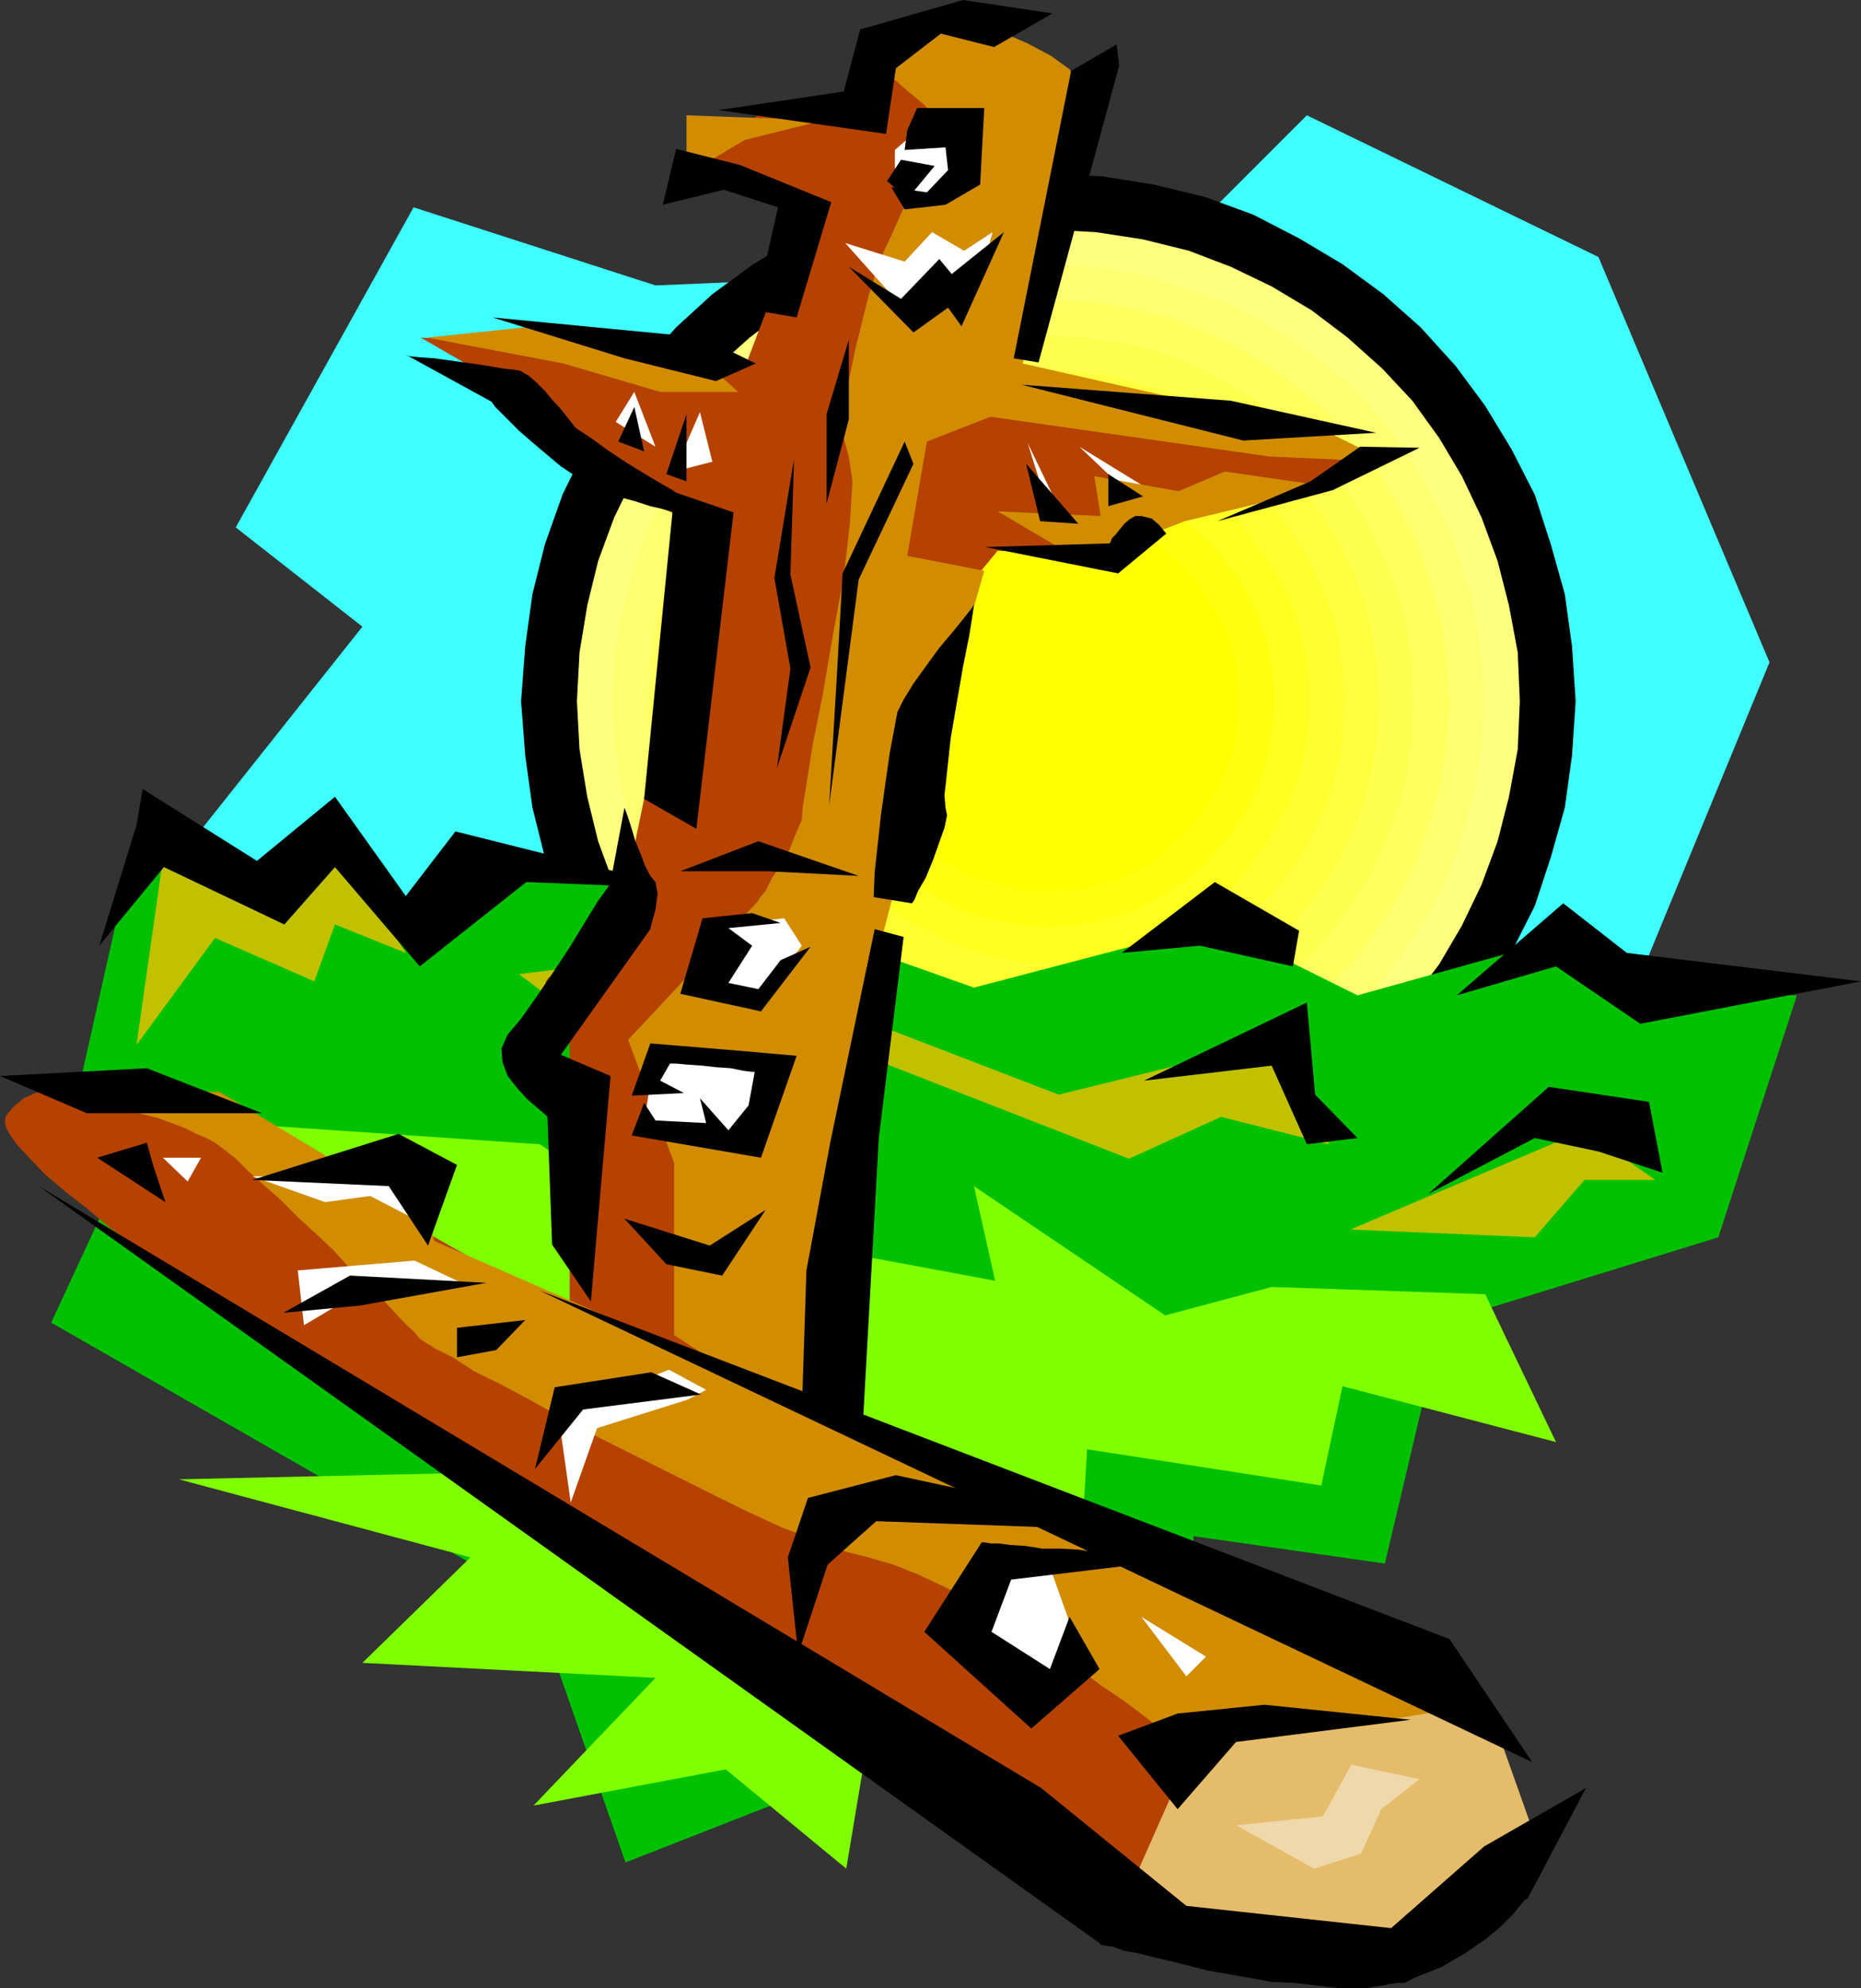 <svg xmlns="http://www.w3.org/2000/svg" width="360" height="384.5"><rect width="100%" height="100%" fill="#333333" stroke="none"/><path fill="#3fffff" d="m314.703 195.098 27.598-67-33.098-78.399-56.402-27.402L224 51.097 126.8 55.2 80 40.098 45.602 102l24.5 19.2-42.5 53.5 64.601 13.698L283 207.598l31.703-12.5"/><path d="m202.602 237.598 10.601-.7 10-1.5 9.899-2.601 9.3-3.399 8.899-4.101 8.402-5.2 7.899-5.8 7.199-6.7 6.8-7.199 5.7-7.699 5.101-8.601 4.5-8.899 3.098-9.402 2.703-9.598 1.399-10.101.699-10.5-.7-10.598-1.398-10.102-2.703-9.601-3.098-9.598-4.5-8.8-5.101-8.399-5.7-7.703-6.8-7.5-7.2-6.399-7.898-5.8-8.402-5-8.899-4.598-9.3-3.402-9.899-2.399-10-1.601-10.601-.5-10.301.5-10.098 1.601-9.8 2.399-9.2 3.402-9.101 4.598-8.399 5-7.902 5.8-7 6.399-6.7 7.5-5.699 7.703-5.3 8.398L108.8 95.7l-3.399 9.598-2.402 9.601L101.602 125l-.801 10.598.8 10.5L103 156.199l2.402 9.598 3.399 9.402 4.3 8.899 5.301 8.601 5.7 7.7 6.699 7.199 7 6.699 7.902 5.8 8.399 5.2 9.101 4.101 9.2 3.399 9.8 2.601 10.098 1.5 10.3.7"/><path fill="#ffff7f" d="m202.602 226.5 9.398-.203 9.102-1.7L230 222.5l8.102-3.203L246 215.5l7.703-4.3 7-5.302 6.7-5.8 5.8-6.7 5.2-6.898 4.398-7.5 3.8-7.902 3.102-8.399 2.2-8.601 1.699-9.2.398-9.3-.398-9.399-1.7-9.101-2.199-8.598-3.101-8.402-3.801-8-4.399-7.399-5.199-7.199-5.8-6.203-6.7-6-7-5.297L246 55.398l-7.898-3.8L230 48.5l-8.898-2.203L212 44.898l-9.398-.5-9.102.5-9.098 1.399-8.699 2.203-8.402 3.098-8.098 3.8L152 60l-7 5.297-6.7 6-5.8 6.203-5.297 7.2-4.5 7.398-3.902 8-3.098 8.402-2.101 8.598-1.5 9.101-.5 9.399.5 9.3 1.5 9.2 2.101 8.601 3.098 8.399 3.902 7.902 4.5 7.5 5.297 6.898 5.8 6.7 6.7 5.8 7 5.301 7.203 4.301 8.098 3.797 8.402 3.203 8.7 2.098 9.097 1.699 9.102.203"/><path fill="#ffff70" d="m202.602 219.797 8.601-.5 8.7-1.2L227.8 216l7.699-2.703 7.402-3.797 7-4.102 6.5-4.8 6.2-5.5 5.3-6 4.801-6.5 4.098-6.7 3.8-7.398 2.602-8 2.2-8.102 1.199-8.199.5-8.601-.5-8.399-1.2-8.699-2.199-7.902-2.601-7.899L276.8 95.5l-4.098-7-4.8-6.703-5.301-6-6.2-5.5-6.5-4.797-7-4.102-7.402-3.601-7.7-2.598L219.903 53l-8.699-1.402-8.601-.5-8.399.5L185.801 53l-8.2 2.2L170 57.796l-7.5 3.601-6.7 4.102-6.698 4.797-6 5.5-5.301 6-5 6.703-4.098 7-3.601 7.2-2.7 7.898-2.101 7.902-1.5 8.7-.2 8.398.2 8.601 1.5 8.2 2.101 8.101 2.7 8 3.601 7.398 4.098 6.7 5 6.5 5.3 6 6 5.5 6.7 4.8 6.699 4.102 7.5 3.797 7.602 2.703 8.199 2.098 8.402 1.199 8.399.5"/><path fill="#ffff60" d="m202.602 213.098 8.199-.5 7.601-1.2 7.5-1.898 7.2-2.402 6.699-3.399 6.199-3.8 6-4.602 5.602-5 5-5.297 4.601-6.203L271 172.5l3.402-6.902 2.399-7 1.902-7.399 1.2-7.699.5-7.902-.5-7.899-1.2-7.699-1.902-7.5-2.399-7.203-3.402-6.7-3.797-6.5-4.601-5.699-5-5.8-5.602-5-6-4.301-6.2-3.899-6.698-3.3-7.2-2.7-7.5-1.898-7.601-1.203-8.2-.2-7.898.2-7.5 1.203-7.601 1.898-7 2.7-6.7 3.3-6.5 3.899-6 4.3-5.3 5-5.301 5.801-4.301 5.7-3.797 6.5-3.402 6.699-2.598 7.203-1.902 7.5-1 7.7-.5 7.898.5 7.902 1 7.7 1.902 7.398 2.598 7 3.402 6.902 3.797 6.297 4.3 6.203 5.302 5.297 5.3 5 6 4.601 6.5 3.801 6.7 3.399 7 2.402 7.601 1.898 7.5 1.2 7.899.5"/><path fill="#ffff4f" d="m202.602 206.398 7.199-.3 7.199-1.2 7-1.601 6.203-2.399 6.2-2.898 5.8-3.602 5.5-4.3 5.098-4.399 4.5-5 4.101-5.5 3.598-5.8 2.902-6.2 2.598-6.699 1.703-6.8 1-6.903.2-7.2-.2-7.199-1-7.199-1.703-6.699-2.598-6.5-2.902-6-3.598-6-4.101-5.3-4.5-5.302-5.098-4.5-5.5-4.101-5.8-3.399-6.2-3.101L224 67.898l-7-1.699-7.2-.902-7.198-.5-7.2.5-7 .902-6.699 1.7-6.5 2.398L169 73.398l-5.797 3.399-5.5 4.101-5 4.5-4.601 5.301L143.8 96l-3.399 6-2.8 6-2.7 6.5-1.699 6.7-.902 7.198-.301 7.2.3 7.199.903 6.902 1.7 6.801 2.699 6.7 2.8 6.198 3.399 5.801 4.3 5.5 4.602 5 5 4.399 5.5 4.3L169 198l6.203 2.898 6.5 2.399 6.7 1.601 7 1.2 7.199.3"/><path fill="#ffff3f" d="m202.602 199.7 6.699-.5 6.3-1 6.2-1.403 6-2.2 5.3-2.597 5.5-3.102 4.801-3.898 4.801-4.102 4.098-4.5 3.601-5.101 3.301-5.2 2.7-5.597 2.097-6 1.5-6.203.902-6 .5-6.7-.5-6.5-.902-6.199-1.5-6.3-2.098-5.7-2.699-5.8-3.3-5.301-3.602-5-4.098-4.297-4.8-4.402-4.801-3.598-5.5-3.102L227.8 76.5l-6-1.902-6.2-1.7-6.3-.898-6.7-.5-6.5.5-6.199.898-6.3 1.7-5.7 1.902-5.5 2.898-5.3 3.102L162 86.098l-4.5 4.402-4.297 4.297-3.601 5-3.2 5.3-2.601 5.801-2.2 5.7-1.601 6.3-1 6.2-.2 6.5.2 6.699 1 6 1.602 6.203 2.199 6 2.601 5.598 3.2 5.199 3.601 5.101 4.297 4.5L162 185l5.102 3.898 5.3 3.102 5.5 2.598 5.7 2.199 6.3 1.402 6.2 1 6.5.5"/><path fill="#ffff30" d="m202.602 192.898 6-.398 5.8-.8 5.5-1.403 5-1.899L230 186l4.8-3.102 4.302-3.199 4.101-3.8 3.797-4.102 3.402-4.098 2.801-5 2.399-5 2-5.3 1.398-5.301.703-5.801.5-5.7-.5-5.8-.703-5.7-1.398-5.597-2-5.203-2.399-5.098-2.8-4.5L247 99.098 243.203 95l-4.101-3.602-4.301-3.3L230 85.199l-5.098-2.699-5-1.902-5.5-1.2-5.8-.898-6-.3-5.801.3-5.5.898-5.5 1.2L180.5 82.5l-5 2.7-4.797 2.898-4.3 3.3L162.3 95l-3.598 4.098-3.402 4.601-2.899 4.5-2.402 5.098-1.898 5.203-1.399 5.598-1 5.699-.203 5.8.203 5.7 1 5.8 1.399 5.301L150 157.7l2.402 5 2.899 5 3.402 4.098 3.598 4.101 4.101 3.801 4.301 3.2 4.797 3.1 5 2.398 5.3 1.899 5.5 1.402 5.5.801 5.802.398"/><path fill="#ffff20" d="M202.602 186h5.3l5-1 4.801-1.203 4.797-1.899 4.3-2.199 4.102-2.402L235 174.5l3.602-3.203 3.101-3.598 2.899-4 2.601-4.101 2.2-4.301 1.699-4.797 1.199-4.8.902-5.102v-10.301l-.902-5-1.2-4.797-1.699-4.602-2.199-4.3-2.601-4.301-2.899-3.899-3.101-3.601L235 96.699l-4.098-2.902-4.101-2.598L222.5 89l-4.797-1.703-4.8-1.399-5-.699-5.301-.3-4.801.3-5.301.7-4.797 1.398-4.5 1.703-4.601 2.2-4.102 2.597-3.797 2.902-3.601 3.098-3.102 3.601-2.898 3.899-2.7 4.3-2.101 4.301-1.7 4.602-1.398 4.797-.8 5-.2 5.3.2 5 .8 5.102 1.399 4.801 1.699 4.797 2.101 4.3 2.7 4.102 2.898 4 3.102 3.598 3.601 3.203 3.797 2.797 4.102 2.402 4.601 2.2 4.5 1.898L192.5 185l5.3 1h4.802"/><path fill="#ffff0f" d="m202.602 179.297 4.601-.297 4.297-.703 4.3-1 4.102-1.399 3.801-1.898 3.399-2.203 3.601-2.399 3.098-2.898 2.601-3.102 2.7-3.3 2.101-3.598 2-4.102 1.399-3.898 1-4.3.699-4.102.199-4.5-.2-4.301-.698-4.598-1-4.101-1.399-4.098-2-3.8-2.101-3.602-2.7-3.399-2.601-3.101-3.098-2.598-3.601-2.703-3.399-2.399-3.8-1.601-4.102-1.5-4.301-1.2-4.297-.699-4.601-.199-4.301.2-4.301.699-4.398 1.199-3.801 1.5L182 96.898l-3.598 2.399L175 102l-3.098 2.598-2.902 3.101-2.598 3.399-2.199 3.601-1.703 3.801-1.398 4.098-1 4.101-.899 4.598v8.8l.899 4.102 1 4.301 1.398 3.898 1.703 4.102 2.2 3.598 2.597 3.3 2.902 3.102 3.098 2.898 3.402 2.399L182 174l3.8 1.898 3.802 1.399 4.398 1 4.3.703 4.302.297"/><path fill="#ff0" d="m202.602 172.5 3.8-.203 3.598-.5 3.902-1.2L217 169.7l3.402-1.699 3.098-1.703 2.602-2.2 2.699-2.597 2.402-2.402 2.098-2.899 1.902-2.902 1.7-3.297 1.199-3.402 1-3.598.5-3.8.199-3.602-.2-3.598-.5-3.902-1-3.598-1.199-3.3-1.699-3.102-1.902-3.2-2.098-2.8-2.402-2.7-2.7-2.398-2.601-2.102-3.098-2L217 101.5l-3.098-1.203-3.902-1-3.598-.399-3.8-.3-3.602.3-3.598.399-3.8 1-3.2 1.203-3.3 1.398-2.899 2-2.902 2.102-2.598 2.398-2.402 2.7-2.2 2.8-1.699 3.2-1.601 3.101-1.2 3.301-1 3.598-.5 3.902-.199 3.598.2 3.601.5 3.801 1 3.598L168.8 150l1.601 3.297 1.7 2.902 2.199 2.899 5 5 2.902 2.199 2.899 1.703 3.3 1.7 3.2.898 3.8 1.199 3.598.5 3.602.203"/><path fill="#00c100" d="m347.602 192.5-15.2 46.797-53.5 16.5-11 46.601-37-5.3-1.402 20.601L121 360.2l-17.797-50.902-93.3-53.5 10.8-23.297 32.899-12.402L14 216l13.602-60.5 26 16.297 11.199-8.098L80 181.4l12.203-16.5 53.5 11 42.7 15.101L235 178.797l27.602 13.703 39.8-11.102L320.203 191l27.399 1.5"/><path fill="#c1c100" d="m320.203 228.2-13.703-9.602-45.297 19.199 35.7 1.5 9.597-11.098h13.703m-63.101-6.902-8.399-20.399-43.902 10.801-71.301-27.402-33.098 4.101 16.5 12.5L133.5 191l84.902 33.098L236.203 216l20.899 5.297m-178.602-37L66 164.898l-15.098 5.7-19.199-5.7-5.3 37.2 15.199-20.7 19.199 8.399 4-11 13.699 5.5"/><path d="m221.3 209 31.5-15.102 1.602 17.801 8.2 8.399-9.801 1.199-6.801-15.2L221.3 209m55 21.898 23.302-20.699L319 213.098l2.602 13.699-12.399-4.098-12.3-2.601-20.602 10.8M132 171.797l-43.898-11-9.602 12.5-13.7-19.2L49.704 166.5l-22.101-13.902-1.2 7-7.199 23.3 12.5-15.199L55 178.797l9.8-11.098 16.403 19.2 20.598-16.301L132 171.797M281.8 192.5l20.602-17.8 12.301 9.597 45.297 5.5L317.3 198 301 186.898l-19.2 5.602M251.3 180l-16.3-9.402-18 13.699 15.102-1.399 18 4L251.3 180"/><path fill="#7fff00" d="m301 278.898-13.7-28.601-41.3-1.399-20.598 5.5-37-25L192.5 247.7l-67.2-12.5-20.898-13.902-60.199-4.098 24.7 28.8 32.898 38.598-67.2 1.5L91 301.199l-20.898 20.399L126.8 324.5l-23.598 24.7 37.2-7 23.3 19.198 5.5-32.898 39.598-23.203 1.5-25 45.3 7 4.102-19.2L301 278.899"/><path fill="#b54200" d="M137.8 268.797 166.8 156l22.403-44.902L193 106.5l19.902 1L223 98.898 249.402 96l15.098-7.703-35.297-7.7-40-5.699 8.598-58.101-24.7-7.899-7.699 11.5-18.699 1.899-11.3 6.703-2.602 4.797 8.8 1 13.7 6.703L144 71.297 105.203 66.5l-23.8-1.203L96.3 73.898l22.8 18.2 16.301 10.601-13.902 66.7-13.898 19.199h-.301l-.5.3-.7.2-.5.699-.199 1.203.7 1.7 1.5 2.198 2.601 3.301v55.5l27.598 15.098"/><path fill="#d18c00" d="m137.8 71.297-36.198-8-19 2 26.398 5 18.703 5.5h15.098l-5-4.5"/><path fill="#fff" d="m137.8 89.297-2.398-9.598-5 11.5zm-11-2.899-4.097-10.601-3.601 5.8zm0 0"/><path fill="#d18c00" d="m146.703 268.797-16.3-10.598v-33.3l-8.903-23.801 25.203-26.899.2-.5 1.199-1.402 1.199-2.399 1.699-2.601 1.703-2.899 1.2-3.101 1.199-2.7.199-2.597.699-4.3 1.203-7.7 2-9.902 1.899-11.2 2.101-11.3 1.2-10.301.5-8.2-.7-4.8-1-3.598.297-5 .703-6 1.2-6 1.398-5.601L168 57.297l1-3.098.203-1.199.5-.902 1-2.899 1.7-3.601 1.898-4.301 2.101-4.399 2.399-4L181 29.7l1.902-1.601 1-1.2-.699-2-2-2.101-2.601-2.7-2.899-2.398-2.402-2.101-2.098-1.2-.8-.699 3.898-6.8L186.5 4.296l1.203.203 2.7.797 4 1.203 4.398 1.898 4.5 2.399 3.601 2.601 2.2 3.399.199 3.601-1.2 5.301-1.699 6.899-1.601 8.199-2.2 8.402-1.898 8.098-1.5 6.8-.902 4.301-.5 1.899 59.3 13.402 11.301 5.598-22.8-1-54-7.7-12.301 4.801L175.5 107.5l14.902 2.898-13.699 47.5-9.902 38.2L158 274.5l-11.297-5.703"/><path fill="#fff" d="m185.102 24.2.199 1.898L186 29.5l.3 3.398.2 1.2-9.797 4.5-2.203-2.899 2.703-.902 2.399-2.399L176 31.7l-2.898.899V29l7.199-6.203 4.8 1.402m5.001 27.899 1.898-7.2-5.5 3.602-6.2-3.602-5.3 5.7L163.5 47l11 12.297 7.902-3.399 7.7-3.8M218.902 96 222 94.5l-13.2-8.102zM205.5 99.598l-6.7-13.899 3.602 11.5zm-50.398 83.3-7.899 10.5L136.602 191 139 179l12.703-1.402 3.399 5.3m-6.302 23.2-3.8 14.699-20.598-2.2 1.399-9.3 3.101-5.098 19.899 1.899"/><path fill="#d18c00" d="M159.203 23.297 144 27.097l-11.2 6.7v-11.5l26.403 1m97.899 70.801-20.2-2.899L228 95l-16.297-2.902 1.2 7.699L193 98.898l16.3 9.602 19.903-7.703 27.899-6.7"/><path d="m106.8 240.7-.898-24.7-.5-.5-1.402-1.203-2-1.7-1.898-2.097-1.899-2.402-1-2.7-.203-2.601 1.203-2.7 2.598-3.097 2.902-4.102 3.399-5 3.3-5 2.899-4.8 2.402-3.899 1.899-2.601.5-1 2.699-14.399.199.5.5 1.399.703 2.199.7 2.402 1 2.399.898 2.402 1 1.898 1 1.2.402 2.199-.402 3.101-.801 2.899-.2.902L108.5 204l9.602 4.098-3.801 43.601-7.5-11m17.801-86.199 5.5-55.602h-.5l-1.602-.5-2.2-.5-3.097-1-3.402-.898-3.801-1.5-3.398-1.902-3.602-2.399-3.098-2.601-2.601-2.2-2.399-2.101-2-2L97 79.898 95.8 78.7l-.5-.7-.198-.3L78.5 68.597l.703.3 2 .2 2.797.199 7.203 1 3.399.5 2.898.5 1.902.203 1.2.2 1.699 1 1.402 1.198 1.7 1.7 1.398 1.699 1.5 1.601 1.199 1.5.703.899 1.2 1.5 2.898 1.902 3.3 2.399 3.602 2.402 3.598 2.2L128 93.597l2.102 1.199.699.5 11.101 3.8-7.199 61.2-10.101-5.797M95.3 61.398l40.602 3.899 10.301 5-7.703 3.402-17.7-4.402-25.5-7.899M146 60l4.5-19.902-10.5-3.399-11.797 2.899 2.598-10.801 12.3 3.101 17.7 7.2-6.7 22.3L146 60m-7-38.703 24.203-3.598 3.2-12L186.3 0l17.3 2.598-11.3 6.5L182 6.5l-8.7 6.7-1.898 12.698L139 21.297m77.5-8.597-15.598 57.398-4.8-.801 11.101-55.598L216 8.598l.5 4.101m-18.898 61.699 40.5 3.102 28.101 6.2-25.703 1.5-42.898-10.802m-7 31.399 24-.7.199-.199.3-.8.7-.7.699-.898 1-1.203.902-.797 1.2-.703h1.199l2 .5 1.402 1.203 1 1.2.399.5-9.301 7.698-25.7-5.101m44.899-5 22.3-6 16.802-8.2-11.5-.199-9.602 6.7-18 7.699m-47.098 16.101-.199 1.602-.703 4.398-1.2 6-1.198 6.899-1.2 7-.699 6.5-.5 4.5.2 2.402.3 1.5-.5 2.399-1 2.8-1.203 3.399-1.398 3.402-1.5 2.598-.7 1.703-.5.7-7.402-1.2.203-4.8 1.2-11 1.699-12 1.5-8 1.199-2.403 1.902-3.098 2.598-3.601 2.402-3.301 2.7-3.2 2.097-2.597 1.5-1.902.402-.7M169.203 179.7l-8.601 41.3L156 245.7l-.898 27.398 11.699 4.3 3.199-57.3 4.8-38.899-5.597-1.5"/><path d="M177.402 20.898h13l-.8 14.801-6.7 3.899L175 40.5l-2.598-4.3 6.899 1 4.101-4.302-.5-4.398L175 29l.5-3.8 1.902-4.302m-13.199 30.7 10.098 6.199 7.402-7.7L184.102 53l10.101-8.102-8.203 18.2-2.598-3.598-6.699 4.797-12.5-12.7M214.402 91.7l6.7 4.3-6.7 1.898zm-15.902-2 10.102 11.597-7.399-.5zm-65.7 3.398v-13l-3.898 11.601zm-8.198-5.801-1.899-8.598-3.101 6.7zM175 85.398l-12 25.5-1.2 21.301-1.398 23.5 5.7-43.601 10.601-22.399L175 85.4m-21.398 3.397-3.801 23 3.101 17.5-2.601 19.203 6.5-19.402-3.899-18 .7-22.301m6.3 8.601v-17.3l4.301-14.399v15.399l-4.3 16.3m-14.403 79.2-9.598 1-4.3 14.601 15.601 3.399 9.598-12.5-5.801 2.601-4.297 5.598-5.8-1.2 4.597-7.199-4.598-3.398 10.098-1-5.5-1.902m-19.7 25.199 18.2 1.5 10.102.902-6.899 19.7-25-4.301 2.399-6.301 2.199 3.402 9.8.5-1.199-4.8 5.5 6.199 3.899-4.801 1.199-6.5h-.5l-1.7-.2-2.398-.5-2.902-.199-2.598-.3-2.902-.2-2.2-.199h-1.198L127.703 209l4.598 2.398-10.098.5 3.598-10.101m5.801-33.297 15.101-5.8 19.399 6.698-17.5-.898h-17M120.8 235.7l16.5 5.198L148.103 234l-8.399 12.7-10.8-2.2-8.102-8.8"/><path d="m176 37.898 4.8-5.8-6.5-1.2L171.603 35l2.699 2.398 1.699.5"/><path fill="#b54200" d="M15.203 211.2h-1.5l-1.402-.302-1.7-.199-1.898.2-1.902.5-2.2 1-1.699 1.398-.5.5-.402.5-.5.5-.5.902v1.2l.203.699.5 1 1.5 2.199 2.598 2.8 3.101 3.2 3.899 3.3 4 3.102 4.601 3.899 4.801 3.3 4.598 3.602 4.8 3.398 4.301 2.899L44 253.699l3.8 2.399 2.903 2.101 2.399 1.7 1.699 1 .402.199 165.598 111.8 27.402-32.398 34.098-11.703L170.703 288l-90.5-50.902L30 210.5l-14.797.7"/><path fill="#d18c00" d="m286.102 331.7-26.399-17.102-116.601-48.7L84 240l-3.797-16.102-13.703 1.7-24-14.399-33.797-.699h.2l1 .2 1.199.5 1.699.198 1.902.5 2.399.5 2.398.899 2.902.8 2.598.7 2.602.703 2.898.7 2.703 1 2.399.898L38 219.297l1.902.8 1.7.903 1.601 1.2 2.2 1.698 2.398 2.399 2.902 2.601L54 231.797l3.402 3.402L61 238.5l3.402 3.2 3.301 3.597 3.098 3.101L74 251.297l2.402 2.601 2.098 2.2 1.703 1.601 1 1.2.399.3.8.5 1.899 1.2 3.3 1.601 4.102 2.7L97 267.796l5.8 3.101 6.403 3.602 6.797 3.598 7.203 3.601 7.2 3.598 7.199 3.601 6.898 3.399 6.703 3.101 6.5 2.399 5.5 2.203 4.797 1.2 4.8 1.398 4.802 1.902 5.101 2.398 5.297 2.7 5.203 3.101 5.297 3.098 5.102 3.402 4.8 3.301 4.5 3.398 4.301 2.899 3.899 2.902 3.3 2.598 2.7 2.203 1.898 1.598 1.402 1 .5.5 55.2-7.899"/><path fill="#fff" d="m203.102 327.098 6.5-5.801-6.5-18.2L191.8 305l-2.399 14.398 13.7 7.7M220.8 312.7l8.7 11.5 3.8-3.802zm-84.198-43.903L133 270.699l-17.5 5.5-5.098 14.399-2.402-17 21.402-8.7 7.2 3.899M90.3 248.598l-10.097-4.801-22.601 1.902 1.199 10.598 11.3-6.7 20.2-1M82.8 237.098l-2.597-9.598H48.801l14.101 5 8.7-1.203 11.199 5.8M31.5 223.898l4.8 4.602 2.602-4.602zm0 0"/><path fill="#e5bc6b" d="M297.602 357.098 287.8 329.5l-19.399 3.098-36.3 2.199-13.899 31.402 51.399 13.5 24-19.199 4-3.402"/><path d="m280.402 317-176-67.402 192 91.199zM7.5 229.398l205.203 146.399.2.3 1 .2 1.398.203 2.199.797 2.402.402 3.098.801 3.102.7 3.601.898 3.899 1 4 .699 4.101.703 4.297.797 4.402.203 4.301.5 4.297.5h5.5l1.5-.3 1.602-.2 1.199-.3 1.5-.2h1.402l1-.5.899-.5 5.3-2.102 4.598-2.699 3.8-2.601 2.903-2.399 2.399-2.402 1.398-1.7 1-1.199.5-.199 11.3-21.402-19.698 11.3-18 15.801-39.602-4.3-28.098-22.801L7.5 229.398m75.3 11.5 5.602-15.601-11.3-6-28.301 8.902 26.402 1.2 7.598 11.5m-32.098-25.602-22.3-8.7L0 208.098l16.8 7.2h33.903"/><path d="M231.402 301.2h-6l-2.902-.302-3.098-.199-3.601-.199-3.598-.3-3.601-.5-3.602-.2h-3.398l-3.102-.5-3.098-.203-2.199-.297h-1.601l-1.2-.203h-.5l-11.101 17.3 20.699 18.7 13.203-11.5-5.8-10.098-3.801 10.098-11.301-7.2 3.8-10.097 35.801-4.3m13.2 28.5-16.801 1.698-11.5 4.301 11.5 14.2 11.3-13 33.801-4.301-28.3-2.899"/><path d="m193.703 289.7-20.402-4.403-17 4.402-3.899 11.5 2 18.7 5.7-17.301 9.398-8.399 33.602 1.2-9.399-5.7m-99.601-41.601-26.399-1.399-12.902 7.2 14.8-1.399 24.5-4.402m31.899 17.3-18.7 2.899-3.8 15.8 9.3-11.5 22.802-2.898-9.602-4.3M88.402 262.5 96 261.098l5.602-5.801-13.2 1.5v5.703m-58.8-37.203-1.2-4.297-9.601 2.898L32 232.5l-2.398-7.203"/><path fill="#efd8aa" d="M254.203 361.398 239.102 353l16.8-1.703 5.5-10 13.2 2.8-7.399 5.801-3.902 8.602-9.098 2.898"/></svg>
